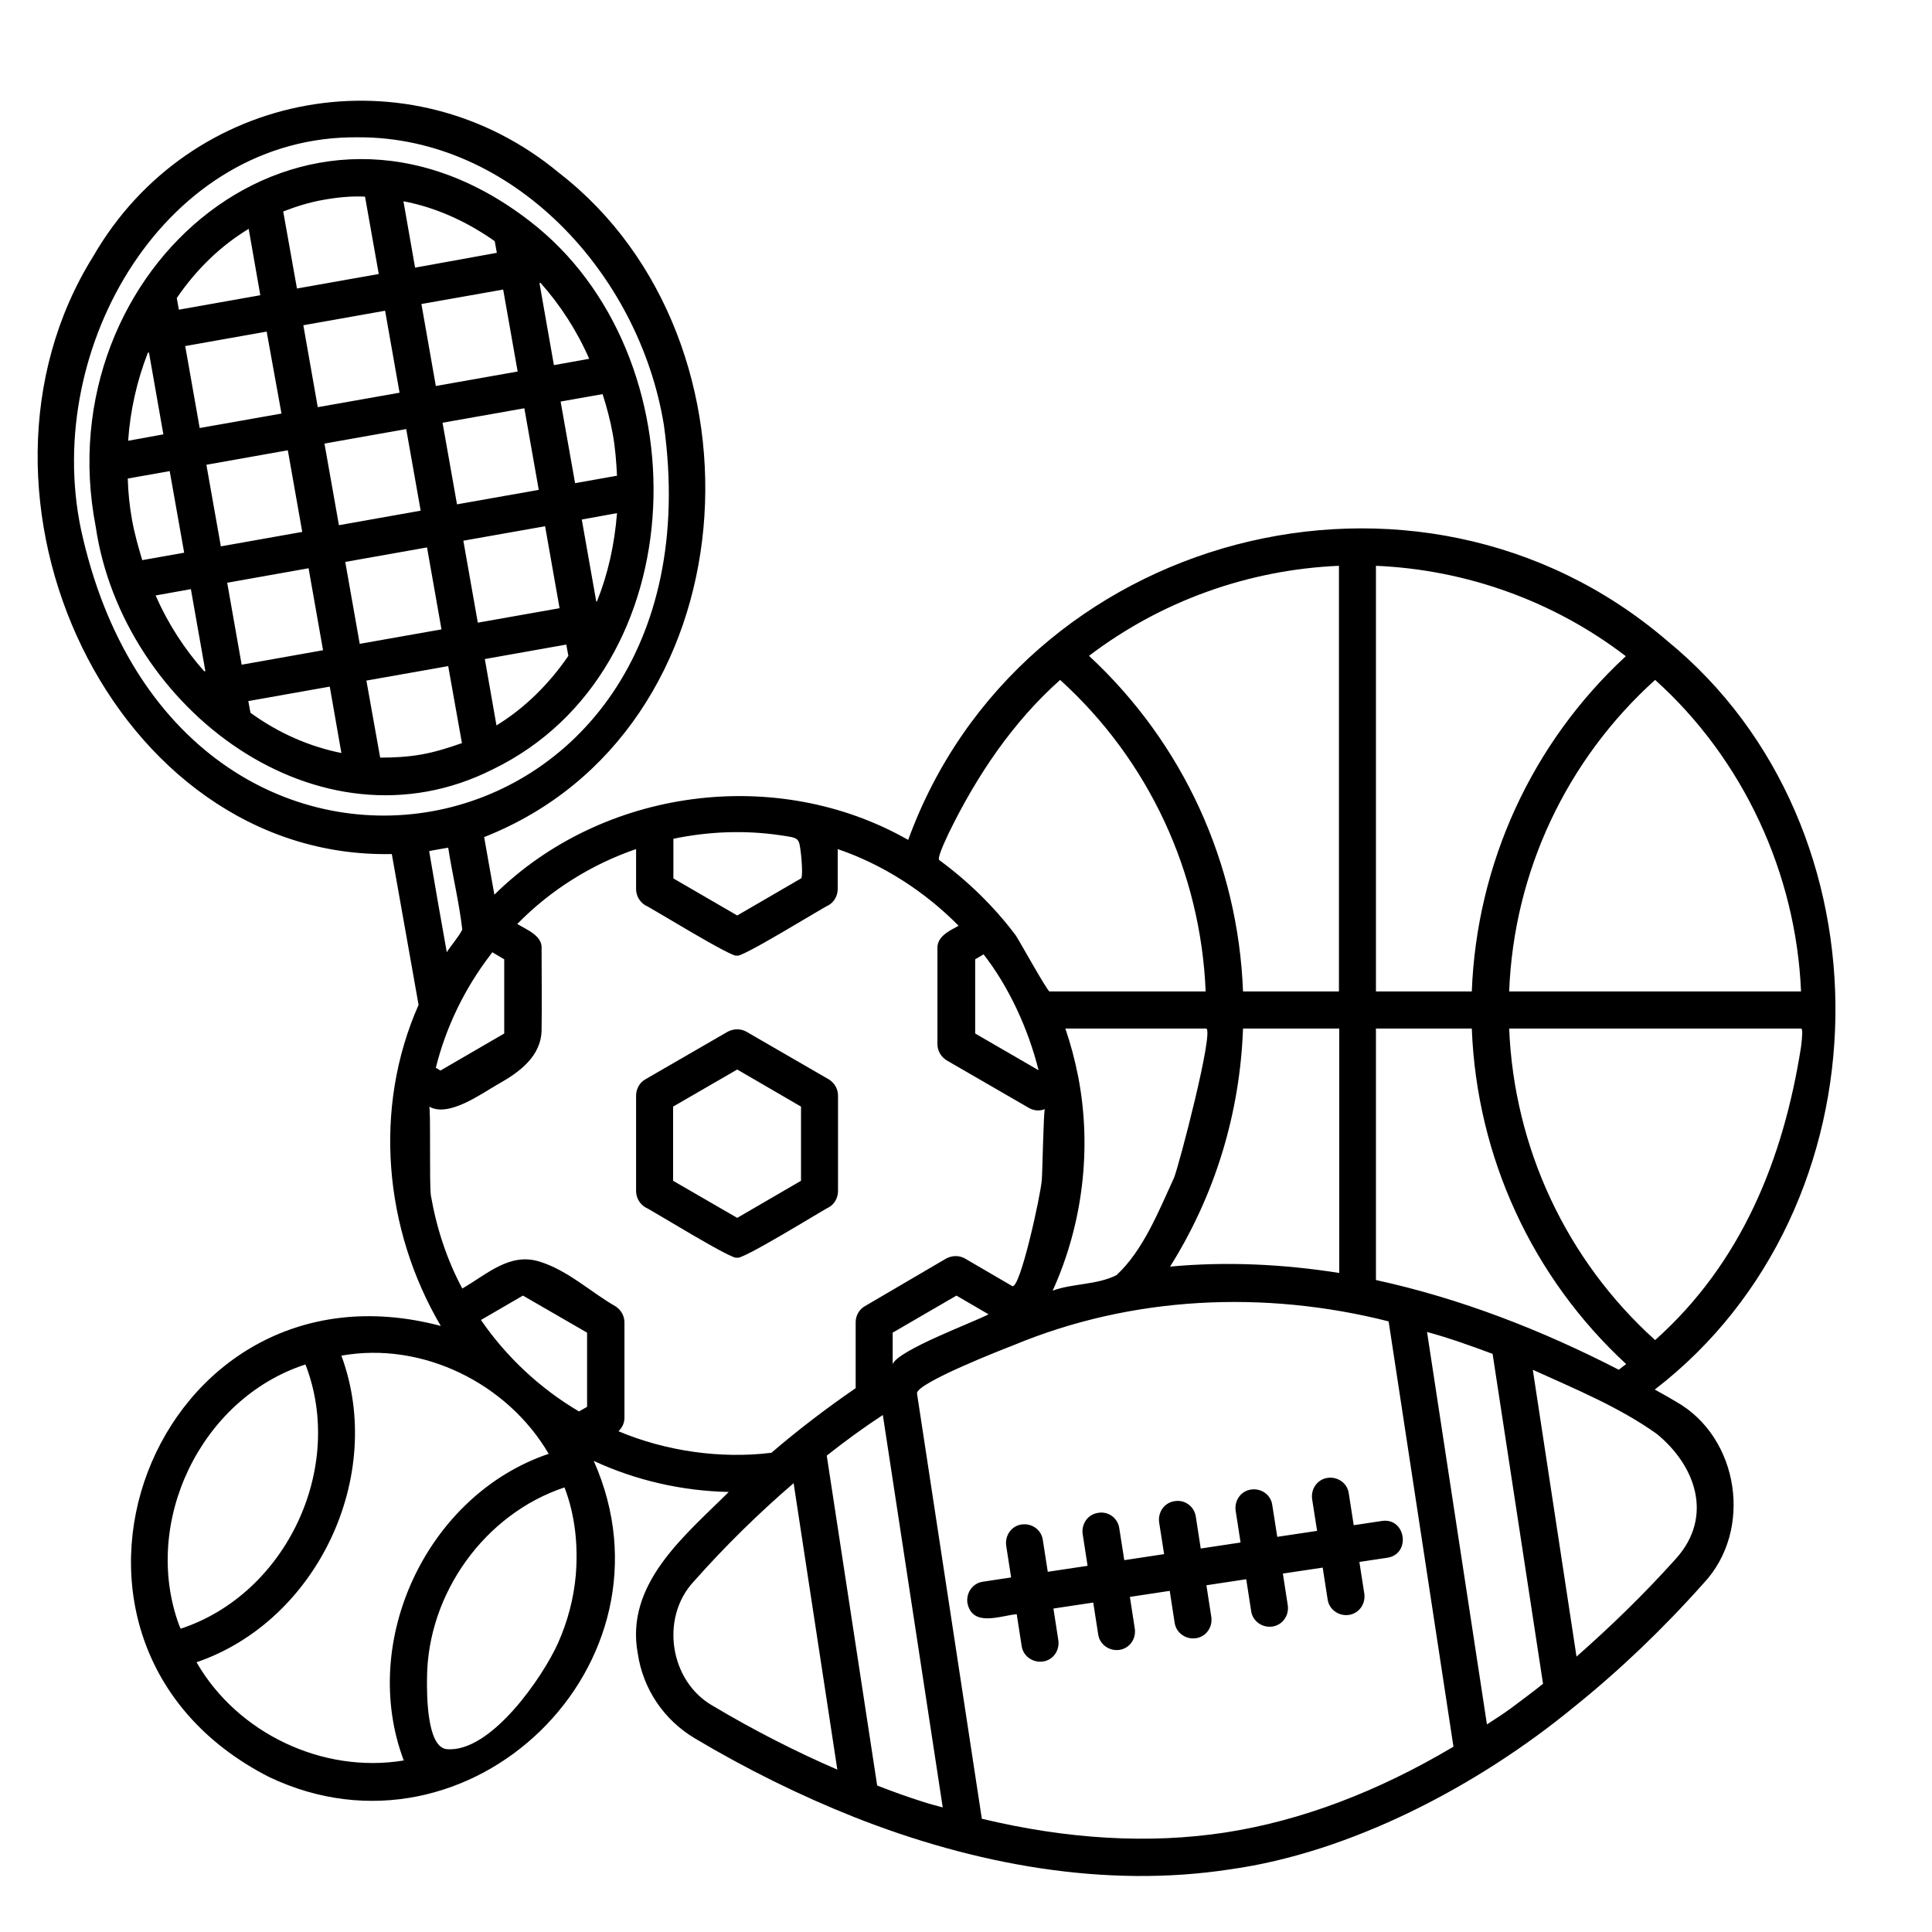 <svg xmlns="http://www.w3.org/2000/svg" xmlns:xlink="http://www.w3.org/1999/xlink" width="192" zoomAndPan="magnify" viewBox="0 0 144 144" height="192" preserveAspectRatio="xMidYMid meet" version="1.2"><g id="fe237fc067"><path style=" stroke:none;fill-rule:nonzero;fill:#000000;fill-opacity:1;" d="M 124.91 104.465 C 124.387 104.148 123.859 103.859 123.336 103.57 C 140.965 90.008 141.305 61.68 124.254 47.754 C 105.68 31.824 76.047 39.645 67.691 62.602 C 57.891 57.02 44.914 58.73 36.848 66.684 C 36.586 65.262 36.348 63.84 36.086 62.391 C 56.078 54.52 57.812 25.398 41.68 12.895 C 30.594 3.68 14.148 6.629 6.949 19.105 C -4.191 36.957 8.445 64.074 29.203 63.656 L 31.199 74.898 C 27.781 82.613 28.625 91.641 32.855 98.828 C 11.414 93.145 0.301 122.367 20.059 132.449 C 34.98 139.559 50.98 124.027 44.254 108.887 C 47.383 110.336 50.797 111.125 54.316 111.203 C 51.035 114.469 46.566 118.051 47.539 123.262 C 47.934 125.895 49.484 128.188 51.77 129.555 C 55.656 131.871 59.676 133.848 63.645 135.426 C 72.629 138.98 82.375 140.77 91.73 139.324 C 100.559 138.086 110.016 133.242 117.371 127.184 C 120.707 124.5 123.938 121.418 126.961 118.023 C 130.691 114.074 129.641 107.125 124.91 104.465 Z M 134.238 78.031 C 132.926 86.402 129.797 94.145 123.363 99.883 C 116.742 93.906 112.852 85.559 112.484 76.66 C 112.484 76.66 134.238 76.66 134.238 76.66 C 134.371 76.66 134.344 77.188 134.238 78.031 Z M 123.363 50.676 C 129.93 56.574 133.871 65.102 134.238 73.898 L 112.484 73.898 C 112.828 64.996 116.742 56.652 123.363 50.676 Z M 102.555 42.172 C 109.305 42.461 115.82 44.805 121.18 48.91 C 114.168 55.387 110.066 64.367 109.699 73.898 L 102.555 73.898 Z M 102.555 76.66 L 109.699 76.66 C 110.066 86.219 114.191 95.195 121.207 101.672 C 121.023 101.805 120.84 101.938 120.656 102.094 C 114.93 99.145 108.859 96.777 102.555 95.406 Z M 99.797 42.172 L 99.797 73.898 L 92.648 73.898 C 92.281 64.34 88.184 55.387 81.168 48.883 C 86.527 44.805 93.043 42.461 99.797 42.172 Z M 80.355 80.215 C 80.117 79.004 79.801 77.82 79.406 76.66 C 79.406 76.66 89.891 76.66 89.891 76.66 C 90.547 76.66 87.867 86.93 87.5 87.797 C 86.371 90.246 85.215 93.195 83.219 95.039 C 81.773 95.777 79.984 95.645 78.461 96.195 C 80.695 91.273 81.406 85.586 80.355 80.215 Z M 92.648 76.66 L 99.82 76.66 L 99.82 94.879 C 95.645 94.223 91.414 94.012 87.211 94.406 C 90.547 89.09 92.414 83.031 92.648 76.66 Z M 70.711 62.102 C 72.789 57.836 75.469 53.836 79.016 50.676 C 85.609 56.652 89.496 64.996 89.863 73.898 C 89.863 73.898 78.227 73.898 78.227 73.898 C 78.066 73.898 75.941 70.051 75.703 69.711 C 74.102 67.578 72.156 65.684 70.004 64.102 C 69.871 63.996 70.211 63.156 70.711 62.102 Z M 77.41 79.77 L 72.684 77.031 L 72.684 71.5 L 73.312 71.133 C 75.203 73.555 76.648 76.715 77.41 79.77 Z M 50.168 62.523 C 52.793 61.969 55.527 61.863 58.18 62.258 C 59.598 62.469 59.547 62.418 59.703 63.68 C 59.73 63.867 59.863 65.367 59.703 65.473 L 54.949 68.234 L 50.191 65.473 L 50.191 62.523 Z M 36.559 71.16 C 36.609 71.105 36.664 71.027 36.688 70.973 L 37.582 71.5 L 37.582 77.031 L 32.828 79.793 L 32.484 79.582 C 33.246 76.531 34.641 73.66 36.559 71.16 Z M 6.031 39.434 C 3.191 25.848 12.363 10.051 26.73 10.234 C 38.188 10.207 47.645 20.344 49.484 31.691 C 54.133 65.129 13.176 72.422 6.031 39.434 Z M 33.406 63.18 C 33.719 65.207 34.219 67.234 34.457 69.289 C 34.141 69.895 33.668 70.395 33.301 70.973 C 32.855 68.473 32.406 65.945 31.988 63.445 C 31.961 63.418 33.301 63.207 33.406 63.18 Z M 13.359 121.156 C 10.523 113.469 14.961 104.227 22.766 101.699 C 25.762 109.414 21.32 118.812 13.465 121.395 C 13.438 121.312 13.387 121.234 13.359 121.156 Z M 30.094 131.215 C 24.051 132.215 17.695 129.188 14.648 123.895 C 23.66 120.812 28.754 109.992 25.445 101.043 C 31.461 99.961 37.82 103.094 40.895 108.359 C 31.855 111.414 26.73 122.289 30.094 131.215 Z M 42.914 117.418 C 42.758 119.156 42.312 120.84 41.602 122.445 C 40.473 124.973 36.586 130.66 33.301 130.371 C 31.828 130.238 31.805 126.395 31.828 125.027 C 31.883 118.762 36.137 112.836 42.074 110.863 C 42.863 112.914 43.102 115.18 42.914 117.418 Z M 43.758 104.859 L 43.152 105.199 C 40.289 103.516 37.742 101.148 35.848 98.383 L 38.977 96.566 L 43.758 99.328 Z M 46.094 106.676 C 46.383 106.414 46.543 106.043 46.543 105.676 L 46.543 98.566 C 46.543 98.066 46.277 97.617 45.859 97.355 C 44.02 96.301 42.34 94.695 40.234 94.039 C 38.004 93.328 36.32 94.961 34.457 96.039 C 33.301 93.879 32.539 91.535 32.117 89.113 C 31.988 88.297 32.117 82.559 31.988 82.48 C 33.457 83.32 35.926 81.48 37.188 80.77 C 38.738 79.898 40.34 78.715 40.367 76.766 C 40.395 74.738 40.367 72.711 40.367 70.711 C 40.445 69.738 39.238 69.289 38.555 68.867 C 41.023 66.34 44.098 64.418 47.41 63.285 L 47.41 66.262 C 47.41 66.762 47.672 67.211 48.09 67.473 C 48.355 67.551 54.816 71.555 54.922 71.211 C 55 71.578 61.492 67.551 61.754 67.473 C 62.172 67.234 62.438 66.762 62.438 66.262 L 62.438 63.285 C 65.824 64.445 68.926 66.445 71.449 69 C 70.789 69.367 69.82 69.789 69.871 70.711 C 69.871 70.711 69.871 77.82 69.871 77.82 C 69.871 78.32 70.133 78.766 70.555 79.031 L 76.703 82.586 C 77.07 82.797 77.516 82.82 77.883 82.664 C 77.777 82.691 77.699 87.535 77.648 87.957 C 77.57 89.062 76.02 96.172 75.441 95.855 C 75.441 95.855 71.922 93.801 71.922 93.801 C 71.5 93.562 70.977 93.562 70.527 93.801 L 64.461 97.355 C 64.039 97.594 63.777 98.066 63.777 98.539 C 63.777 98.539 63.777 103.465 63.777 103.465 C 61.594 104.965 59.492 106.57 57.496 108.281 C 53.688 108.754 49.59 108.148 46.094 106.676 Z M 73.68 97.961 C 72.602 98.539 66.953 100.621 66.535 101.672 L 66.535 99.328 L 71.289 96.566 Z M 53.16 127.16 C 49.906 125.344 49.168 120.551 51.742 117.84 C 54.055 115.23 56.551 112.785 59.152 110.547 L 62.41 131.898 C 59.309 130.555 56.211 128.977 53.16 127.16 Z M 68.871 134.32 C 67.691 133.953 66.535 133.531 65.379 133.082 L 61.621 108.492 C 62.988 107.414 64.355 106.414 65.801 105.465 L 70.266 134.715 C 69.793 134.582 69.348 134.477 68.871 134.32 Z M 91.309 136.586 C 85.633 137.453 79.539 137.086 73.18 135.559 C 73.18 135.559 68.348 103.859 68.348 103.859 C 68.27 103.094 74.758 100.566 75.574 100.25 C 84.398 96.59 94.25 96.145 103.5 98.488 L 108.332 130.188 C 102.711 133.531 96.984 135.715 91.309 136.586 Z M 112.59 127.344 C 112.012 127.766 111.434 128.133 110.828 128.527 L 106.363 99.277 C 108.02 99.727 109.621 100.305 111.25 100.91 L 115.008 125.5 C 114.219 126.133 113.402 126.738 112.59 127.344 Z M 124.91 116.18 C 122.547 118.812 120.051 121.234 117.504 123.473 L 114.246 102.094 C 117.371 103.516 120.656 104.859 123.465 106.859 C 126.332 109.176 127.773 112.996 124.91 116.18 Z M 103 113.363 C 104.785 113.102 105.18 115.812 103.422 116.102 C 103.422 116.102 101.32 116.418 101.32 116.418 L 101.688 118.785 C 101.793 119.551 101.293 120.262 100.531 120.367 C 99.797 120.473 99.059 119.973 98.953 119.207 C 98.953 119.207 98.586 116.84 98.586 116.84 L 95.617 117.285 L 95.984 119.656 C 96.09 120.418 95.59 121.129 94.828 121.234 C 94.094 121.34 93.359 120.84 93.254 120.078 C 93.254 120.078 92.887 117.707 92.887 117.707 L 89.918 118.156 L 90.285 120.523 C 90.391 121.289 89.891 122 89.129 122.105 C 88.395 122.211 87.656 121.711 87.551 120.945 C 87.551 120.945 87.184 118.574 87.184 118.574 L 84.215 119.023 L 84.582 121.395 C 84.688 122.156 84.191 122.867 83.426 122.973 C 82.691 123.078 81.957 122.578 81.852 121.812 C 81.852 121.812 81.484 119.445 81.484 119.445 L 78.516 119.891 L 78.883 122.262 C 78.988 123.027 78.488 123.738 77.727 123.84 C 76.992 123.945 76.254 123.445 76.148 122.684 C 76.148 122.684 75.781 120.312 75.781 120.312 C 74.574 120.418 72.473 121.312 72.105 119.473 C 72 118.707 72.5 117.996 73.262 117.891 L 75.363 117.574 L 74.996 115.207 C 74.891 114.441 75.387 113.73 76.148 113.625 C 76.914 113.52 77.621 114.02 77.727 114.785 L 78.094 117.152 L 81.062 116.707 L 80.695 114.336 C 80.59 113.574 81.09 112.863 81.852 112.758 C 82.613 112.625 83.324 113.152 83.426 113.914 L 83.797 116.285 L 86.766 115.836 L 86.395 113.469 C 86.293 112.703 86.789 111.992 87.551 111.887 C 88.312 111.758 89.023 112.285 89.129 113.047 L 89.496 115.418 L 92.465 114.969 L 92.098 112.598 C 91.992 111.836 92.492 111.125 93.254 111.02 C 94.016 110.914 94.727 111.414 94.828 112.18 L 95.199 114.547 L 98.168 114.102 L 97.797 111.73 C 97.695 110.969 98.191 110.258 98.953 110.152 C 99.715 110.047 100.426 110.547 100.531 111.309 L 100.898 113.68 Z M 61.781 89.984 C 62.199 89.746 62.461 89.273 62.461 88.773 L 62.461 81.664 C 62.461 81.164 62.199 80.715 61.781 80.453 L 55.633 76.898 C 55.211 76.66 54.688 76.66 54.238 76.898 L 48.09 80.453 C 47.672 80.688 47.41 81.164 47.41 81.664 L 47.41 88.773 C 47.41 89.273 47.672 89.719 48.09 89.984 C 48.355 90.062 54.844 94.09 54.922 93.723 C 55.027 94.117 61.543 90.062 61.781 89.984 Z M 50.168 88.008 L 50.168 82.48 L 54.949 79.715 L 59.703 82.48 L 59.703 88.008 L 54.949 90.773 Z M 36.742 57.336 C 51.98 49.938 52.426 26.426 39.473 16.473 C 22.738 3.52 3.402 19.977 7.133 39.25 C 9.129 52.809 23.762 63.891 36.742 57.336 Z M 44.492 44.832 L 44.441 44.832 L 43.363 38.723 L 45.988 38.246 C 45.805 40.59 45.309 42.805 44.492 44.832 Z M 45.676 32.375 C 45.859 33.402 45.938 34.43 45.988 35.457 L 42.863 36.012 L 41.785 29.93 L 44.914 29.375 C 45.227 30.348 45.492 31.352 45.676 32.375 Z M 40.289 21.082 C 41.762 22.742 42.996 24.637 43.914 26.742 L 41.285 27.215 L 40.211 21.109 Z M 40.156 36.512 L 34.062 37.59 L 32.984 31.508 L 39.082 30.43 Z M 38.582 27.691 L 32.484 28.77 L 31.41 22.66 L 37.504 21.582 Z M 36.875 17.977 L 37.031 18.844 L 30.938 19.949 L 30.07 15 C 32.434 15.449 34.746 16.473 36.875 17.977 Z M 31.355 38.062 L 25.262 39.145 L 24.184 33.062 L 30.277 31.98 Z M 28.703 23.16 L 29.781 29.27 L 23.684 30.348 L 22.609 24.242 Z M 24.105 14.895 C 25.129 14.711 26.18 14.605 27.207 14.656 L 28.23 20.422 L 22.133 21.504 L 21.109 15.762 C 22.055 15.395 23.055 15.078 24.105 14.895 Z M 20.98 30.824 L 14.883 31.902 L 13.805 25.793 L 19.875 24.715 Z M 18.535 17.055 L 19.402 22.004 L 13.332 23.082 L 13.176 22.215 C 14.648 20.055 16.461 18.316 18.535 17.055 Z M 11.02 26.293 L 11.102 26.27 L 12.176 32.375 L 9.551 32.852 C 9.707 30.586 10.207 28.375 11.02 26.293 Z M 9.84 38.75 C 9.656 37.723 9.551 36.695 9.523 35.668 L 12.648 35.113 L 13.727 41.195 L 10.602 41.75 C 10.312 40.777 10.023 39.773 9.84 38.75 Z M 15.227 50.043 C 13.754 48.383 12.52 46.488 11.598 44.383 L 14.227 43.91 L 15.305 50.016 Z M 16.461 40.723 L 15.383 34.641 L 21.453 33.562 L 22.527 39.645 Z M 16.934 43.434 L 23 42.355 L 24.078 48.465 L 18.012 49.543 Z M 18.668 53.125 L 18.508 52.254 L 24.578 51.176 L 25.445 56.125 C 23.082 55.652 20.77 54.652 18.668 53.125 Z M 25.734 41.883 L 31.828 40.801 L 32.906 46.91 L 26.812 47.988 Z M 31.434 56.23 C 30.41 56.414 29.359 56.469 28.336 56.469 L 27.309 50.727 L 33.406 49.648 L 34.43 55.387 C 33.457 55.73 32.461 56.047 31.434 56.23 Z M 34.535 40.301 L 40.629 39.223 L 41.707 45.332 L 35.613 46.41 Z M 42.207 48.043 L 42.363 48.883 C 40.918 50.992 39.105 52.781 37.004 54.07 L 36.137 49.121 Z M 42.207 48.043 "/></g></svg>